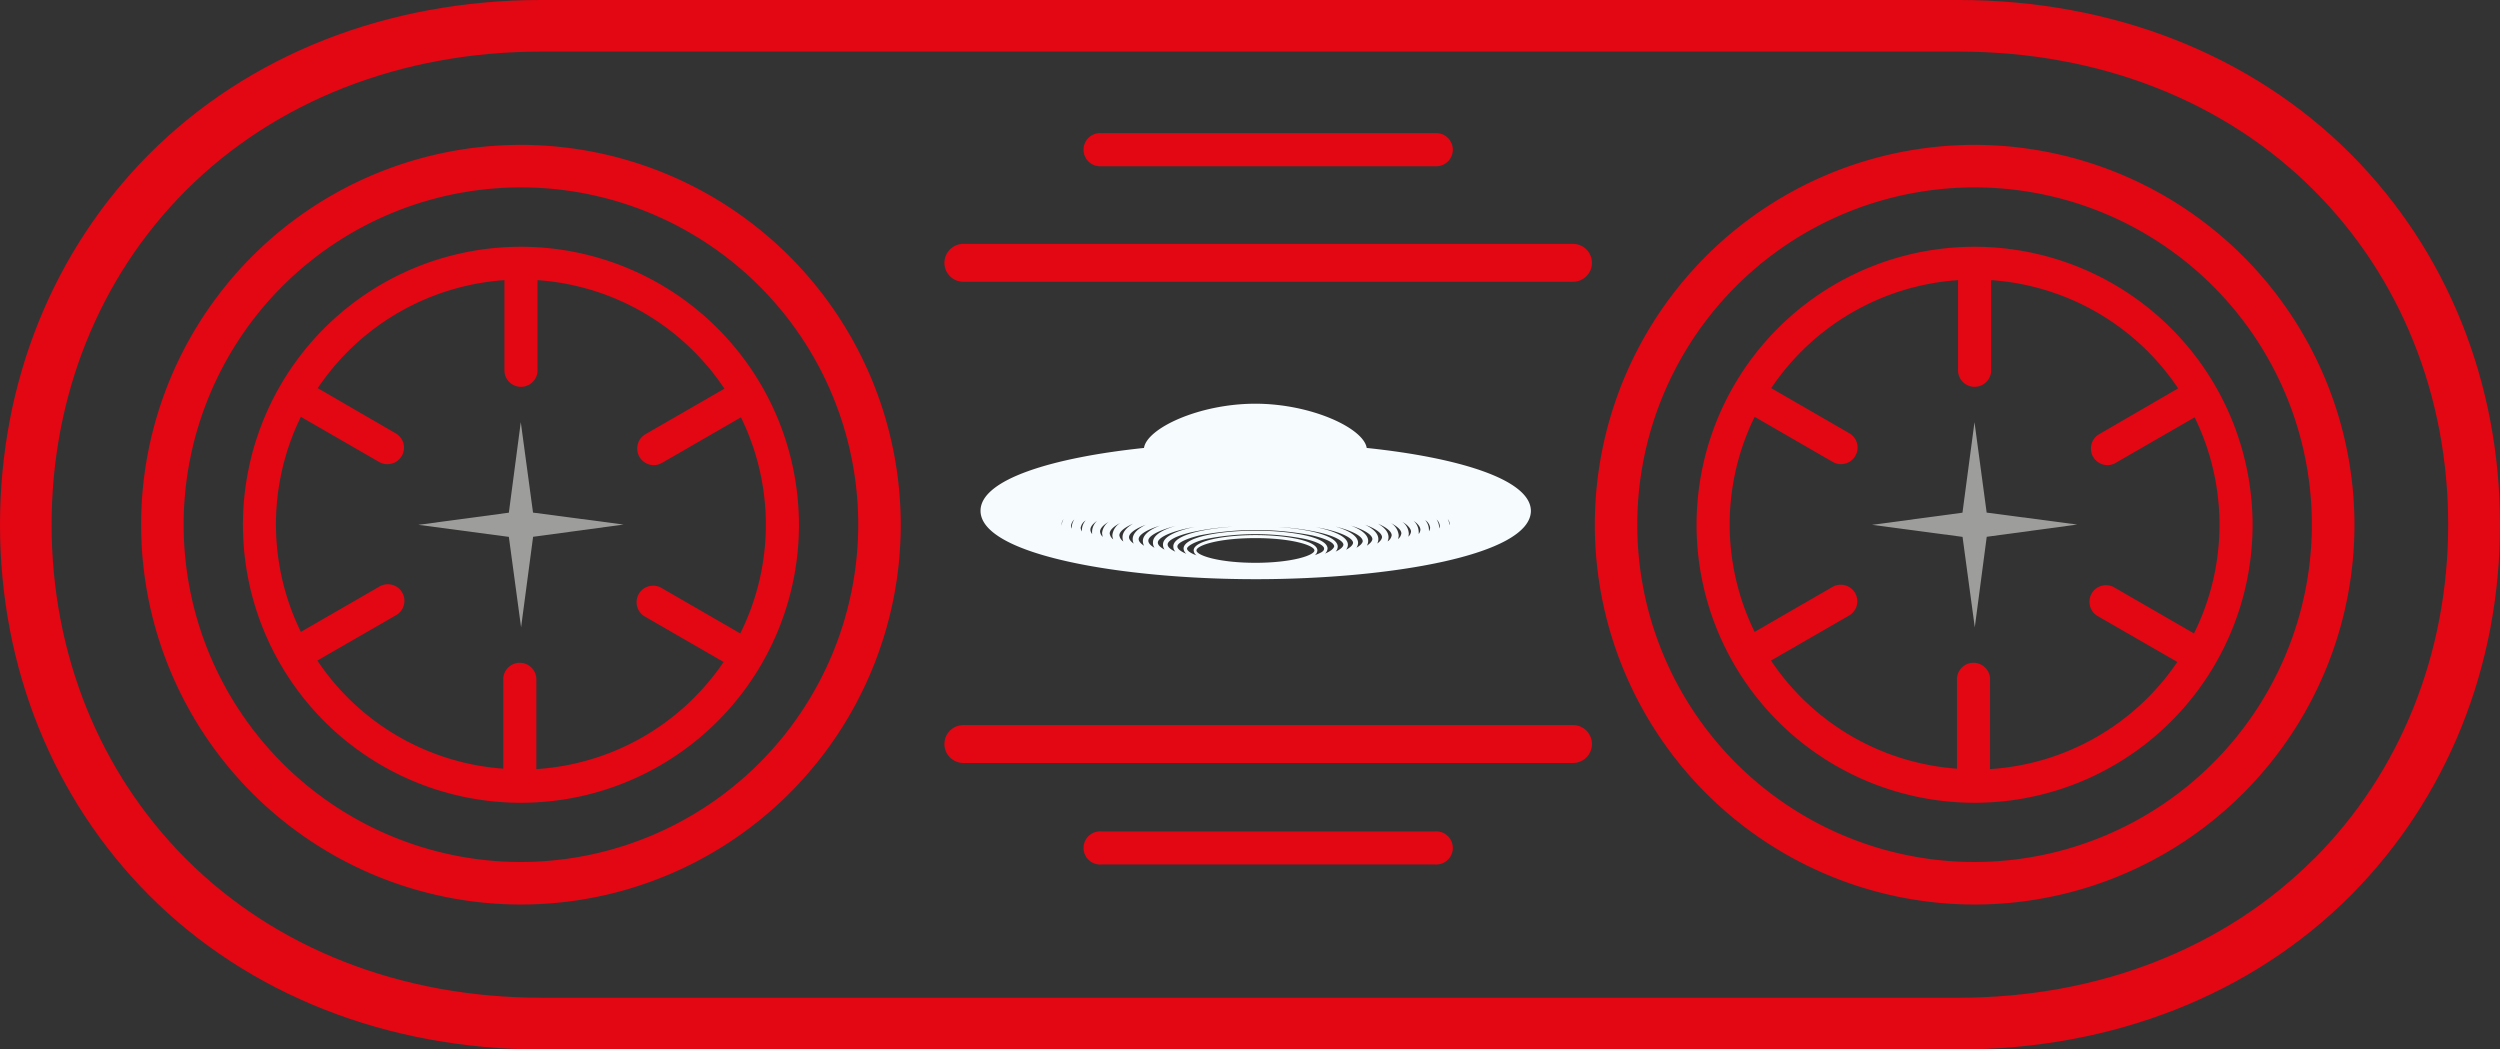 <svg xmlns="http://www.w3.org/2000/svg" viewBox="0 0 339.1 142.35"><rect x="0" y="0" width="339.1" height="142.35" fill="#333333" stroke="none"/><defs><style>.cls-1{fill:#f6fbfe;}.cls-2{fill:#9d9d9c;}.cls-3{fill:#e30613;}</style></defs><title>tape</title><g id="Layer_2" data-name="Layer 2"><g id="Layer_1-2" data-name="Layer 1"><path class="cls-1" d="M185.38,60.76c-.41-2.68-7.53-6-15.11-6s-14.69,3.31-15.1,6C142.87,62.05,133,65,133,69.28c0,6,19.23,9.28,37.32,9.28s37.33-3.25,37.33-9.28C207.6,65,197.68,62.05,185.38,60.76ZM144,71.29a.85.85,0,0,1,0-.22,1.13,1.13,0,0,1,.26-.65A1.93,1.93,0,0,0,144,71.29Zm1.39.45a.83.83,0,0,1-.12-.41,1.32,1.32,0,0,1,.45-.86,2,2,0,0,0-.35,1.12A.77.77,0,0,0,145.37,71.74Zm1.39.38a1,1,0,0,1-.2-.53,1.48,1.48,0,0,1,.68-1,2,2,0,0,0-.51,1.29A1.27,1.27,0,0,0,146.76,72.12Zm1.39.35a1,1,0,0,1-.27-.63c0-.35.29-.76.92-1.2a2.07,2.07,0,0,0-.69,1.46A1.5,1.5,0,0,0,148.15,72.47Zm1.33-.11a1.77,1.77,0,0,0,.08.46,1.09,1.09,0,0,1-.37-.72c0-.38.37-.85,1.19-1.33A2.13,2.13,0,0,0,149.48,72.36Zm1.49.79a1.17,1.17,0,0,1-.47-.79c0-.42.46-.93,1.5-1.46a2.19,2.19,0,0,0-1.14,1.71A1.49,1.49,0,0,0,151,73.15Zm1.41.31a1.21,1.21,0,0,1-.57-.85c0-.45.57-1,1.86-1.58-.91.54-1.43,1.15-1.43,1.84A1.38,1.38,0,0,0,152.38,73.46Zm1.41.3c-.46-.32-.67-.63-.67-.89,0-.48.69-1.1,2.28-1.69-1.12.55-1.78,1.2-1.78,1.95A1.29,1.29,0,0,0,153.79,73.76Zm1.41.29c-.53-.33-.77-.65-.77-.92,0-.52.87-1.21,2.89-1.83-1.44.56-2.32,1.26-2.32,2.08A1.27,1.27,0,0,0,155.2,74.05Zm1.42.28c-.6-.34-.88-.67-.88-1,0-.56,1.12-1.32,3.7-2-1.87.56-3.07,1.3-3.07,2.22A1.17,1.17,0,0,0,156.62,74.33Zm1.41.27c-.66-.34-1-.68-1-1,0-.54,1.14-1.28,3.7-1.87.44-.1.91-.19,1.4-.28-2.6.53-4.4,1.34-4.4,2.4A1.12,1.12,0,0,0,158,74.6Zm1.42.25c-.73-.33-1.09-.67-1.09-1,0-.49,1-1.15,3.34-1.68a34.43,34.43,0,0,1,5.5-.73c-4.3.3-8.07,1.21-8.07,2.67A1,1,0,0,0,159.45,74.85Zm10.82,1.49c-4.94,0-8-1-8-1.68s3-1.67,8-1.67,8,1,8,1.67S175.22,76.34,170.27,76.34Zm8-1a.87.87,0,0,0,.4-.68c0-1.35-4.32-2.08-8.39-2.08s-8.39.73-8.39,2.08a.89.89,0,0,0,.41.68c-.86-.31-1.31-.65-1.31-.93s.88-.91,2.6-1.31a34.8,34.8,0,0,1,13.39,0c1.72.4,2.6.9,2.6,1.31S179.12,75,178.26,75.34Zm1.4-.22a1,1,0,0,0,.38-.71c0-1.58-5-2.43-9.77-2.43s-9.76.85-9.76,2.43a1,1,0,0,0,.38.71c-.81-.34-1.22-.68-1.22-1,0-.45,1-1,3-1.5a40.29,40.29,0,0,1,15.27,0c2,.47,3,1,3,1.5C180.88,74.44,180.47,74.78,179.66,75.12Zm1.44-.27a1,1,0,0,0,.32-.7c0-1.46-3.77-2.37-8.07-2.67a34.43,34.43,0,0,1,5.5.73c2.28.53,3.34,1.19,3.34,1.68C182.19,74.18,181.83,74.52,181.1,74.85Zm1.42-.25a1.12,1.12,0,0,0,.28-.71c0-1.06-1.8-1.87-4.4-2.4.49.09,1,.18,1.4.28,2.56.59,3.7,1.33,3.7,1.87C183.5,73.92,183.18,74.26,182.52,74.6Zm1.41-.27a1.17,1.17,0,0,0,.25-.69c0-.92-1.2-1.66-3.07-2.22,2.57.64,3.7,1.4,3.7,2C184.81,73.66,184.53,74,183.93,74.33Zm1.42-.28a1.27,1.27,0,0,0,.2-.67c0-.82-.88-1.52-2.32-2.08,2,.62,2.89,1.31,2.89,1.83C186.12,73.4,185.87,73.72,185.35,74.05Zm1.41-.29a1.29,1.29,0,0,0,.17-.63c0-.75-.66-1.4-1.79-1.95,1.6.59,2.29,1.21,2.29,1.69C187.43,73.13,187.22,73.44,186.76,73.76Zm1.41-.3a1.38,1.38,0,0,0,.14-.59c0-.69-.52-1.3-1.43-1.84,1.29.57,1.86,1.13,1.86,1.58A1.21,1.21,0,0,1,188.17,73.46Zm1.41-.31a1.49,1.49,0,0,0,.11-.54,2.19,2.19,0,0,0-1.14-1.71c1,.53,1.5,1,1.5,1.46A1.17,1.17,0,0,1,189.58,73.15Zm1.41-.33a1.77,1.77,0,0,0,.07-.46,2.12,2.12,0,0,0-.89-1.59c.82.48,1.19,1,1.19,1.33A1.09,1.09,0,0,1,191,72.82Zm1.41-.35a2.21,2.21,0,0,0,0-.37,2.11,2.11,0,0,0-.69-1.46c.63.44.92.85.92,1.2A1,1,0,0,1,192.4,72.47Zm1.39-.35a1.27,1.27,0,0,0,0-.28,2,2,0,0,0-.51-1.29,1.46,1.46,0,0,1,.67,1A1,1,0,0,1,193.79,72.12Zm1.39-.38a.77.77,0,0,0,0-.15,2.11,2.11,0,0,0-.35-1.12,1.3,1.3,0,0,1,.44.86A.82.82,0,0,1,195.18,71.74Zm1.39-.45a1.93,1.93,0,0,0-.22-.87,1.13,1.13,0,0,1,.26.65A.85.85,0,0,1,196.57,71.29Z"/><polygon class="cls-2" points="69.02 69.54 70.64 57.26 72.3 69.53 84.58 71.15 72.31 72.81 70.68 85.09 69.02 72.82 56.74 71.19 69.02 69.54"/><polygon class="cls-2" points="266.19 69.54 267.82 57.26 269.47 69.53 281.75 71.15 269.48 72.81 267.86 85.09 266.2 72.82 253.92 71.19 266.19 69.54"/><path class="cls-3" d="M318.87,20.91C305.43,7.43,286.55,0,265.71,0H73.39C52.55,0,33.67,7.43,20.23,20.91,7.18,34,0,51.85,0,71.17s7.18,37.18,20.23,50.27c13.44,13.48,32.32,20.91,53.16,20.91H265.71c20.84,0,39.72-7.43,53.16-20.91,13-13.09,20.23-30.94,20.23-50.27S331.91,34,318.87,20.91Zm-5,95.57c-12.11,12.15-29.22,18.85-48.18,18.85H73.39c-19,0-36.08-6.7-48.19-18.85C13.48,104.72,7,88.63,7,71.17s6.46-33.54,18.18-45.3C37.31,13.71,54.43,7,73.39,7H265.71c19,0,36.07,6.69,48.18,18.85,11.73,11.76,18.18,27.85,18.18,45.3S325.62,104.72,313.89,116.48Z"/><path class="cls-3" d="M70.66,19.65a51.52,51.52,0,1,0,51.52,51.52A51.58,51.58,0,0,0,70.66,19.65Zm0,97.27a45.75,45.75,0,1,1,45.75-45.75A45.8,45.8,0,0,1,70.66,116.92Z"/><path class="cls-3" d="M70.66,33.47a37.71,37.71,0,1,0,37.71,37.7A37.74,37.74,0,0,0,70.66,33.47Zm29.75,52.45-10.7-6.18a2.24,2.24,0,0,0-2.24,3.89l10.68,6.16a33.21,33.21,0,0,1-25.4,14.53V92a2.25,2.25,0,0,0-4.49,0v12.26A33.17,33.17,0,0,1,43.05,89.6l10.58-6.1a2.25,2.25,0,1,0-2.25-3.89l-10.57,6.1a33.16,33.16,0,0,1,0-29.17l10.61,6.12a2.17,2.17,0,0,0,1.12.3,2.24,2.24,0,0,0,1.12-4.19L43.1,52.65A33.26,33.26,0,0,1,68.42,38V50.37a2.25,2.25,0,0,0,4.49,0V38A33.23,33.23,0,0,1,98.26,52.72L87.54,58.9a2.25,2.25,0,0,0,1.13,4.19,2.19,2.19,0,0,0,1.12-.3l10.71-6.18a33.07,33.07,0,0,1-.09,29.31Z"/><path class="cls-3" d="M267.84,19.65a51.52,51.52,0,1,0,51.52,51.52A51.58,51.58,0,0,0,267.84,19.65Zm0,97.27a45.75,45.75,0,1,1,45.74-45.75A45.8,45.8,0,0,1,267.84,116.92Z"/><path class="cls-3" d="M267.84,33.47a37.71,37.71,0,1,0,37.7,37.7A37.75,37.75,0,0,0,267.84,33.47Zm2.09,70.85V92a2.25,2.25,0,0,0-4.49,0v12.26A33.19,33.19,0,0,1,240.22,89.6l10.58-6.1a2.24,2.24,0,0,0-2.24-3.89L238,85.71A33.11,33.11,0,0,1,238,56.54l10.6,6.12a2.19,2.19,0,0,0,1.12.3,2.25,2.25,0,0,0,1.13-4.19l-10.6-6.12A33.24,33.24,0,0,1,265.59,38V50.37a2.25,2.25,0,0,0,4.49,0V38a33.24,33.24,0,0,1,25.36,14.68L284.72,58.9a2.25,2.25,0,0,0,1.12,4.19,2.17,2.17,0,0,0,1.12-.3l10.72-6.18a33.15,33.15,0,0,1-.09,29.31l-10.7-6.18a2.25,2.25,0,1,0-2.25,3.89l10.69,6.16A33.23,33.23,0,0,1,269.93,104.32Z"/><path class="cls-3" d="M213.36,33.08H130.67a2.57,2.57,0,1,0,0,5.14h82.69a2.57,2.57,0,0,0,0-5.14Z"/><path class="cls-3" d="M149.37,22.55h45.29a2.25,2.25,0,1,0,0-4.49H149.37a2.25,2.25,0,1,0,0,4.49Z"/><path class="cls-3" d="M194.66,112.77H149.37a2.25,2.25,0,1,0,0,4.49h45.29a2.25,2.25,0,1,0,0-4.49Z"/><path class="cls-3" d="M213.36,98.35H130.67a2.57,2.57,0,0,0,0,5.14h82.69a2.57,2.57,0,0,0,0-5.14Z"/></g></g></svg>